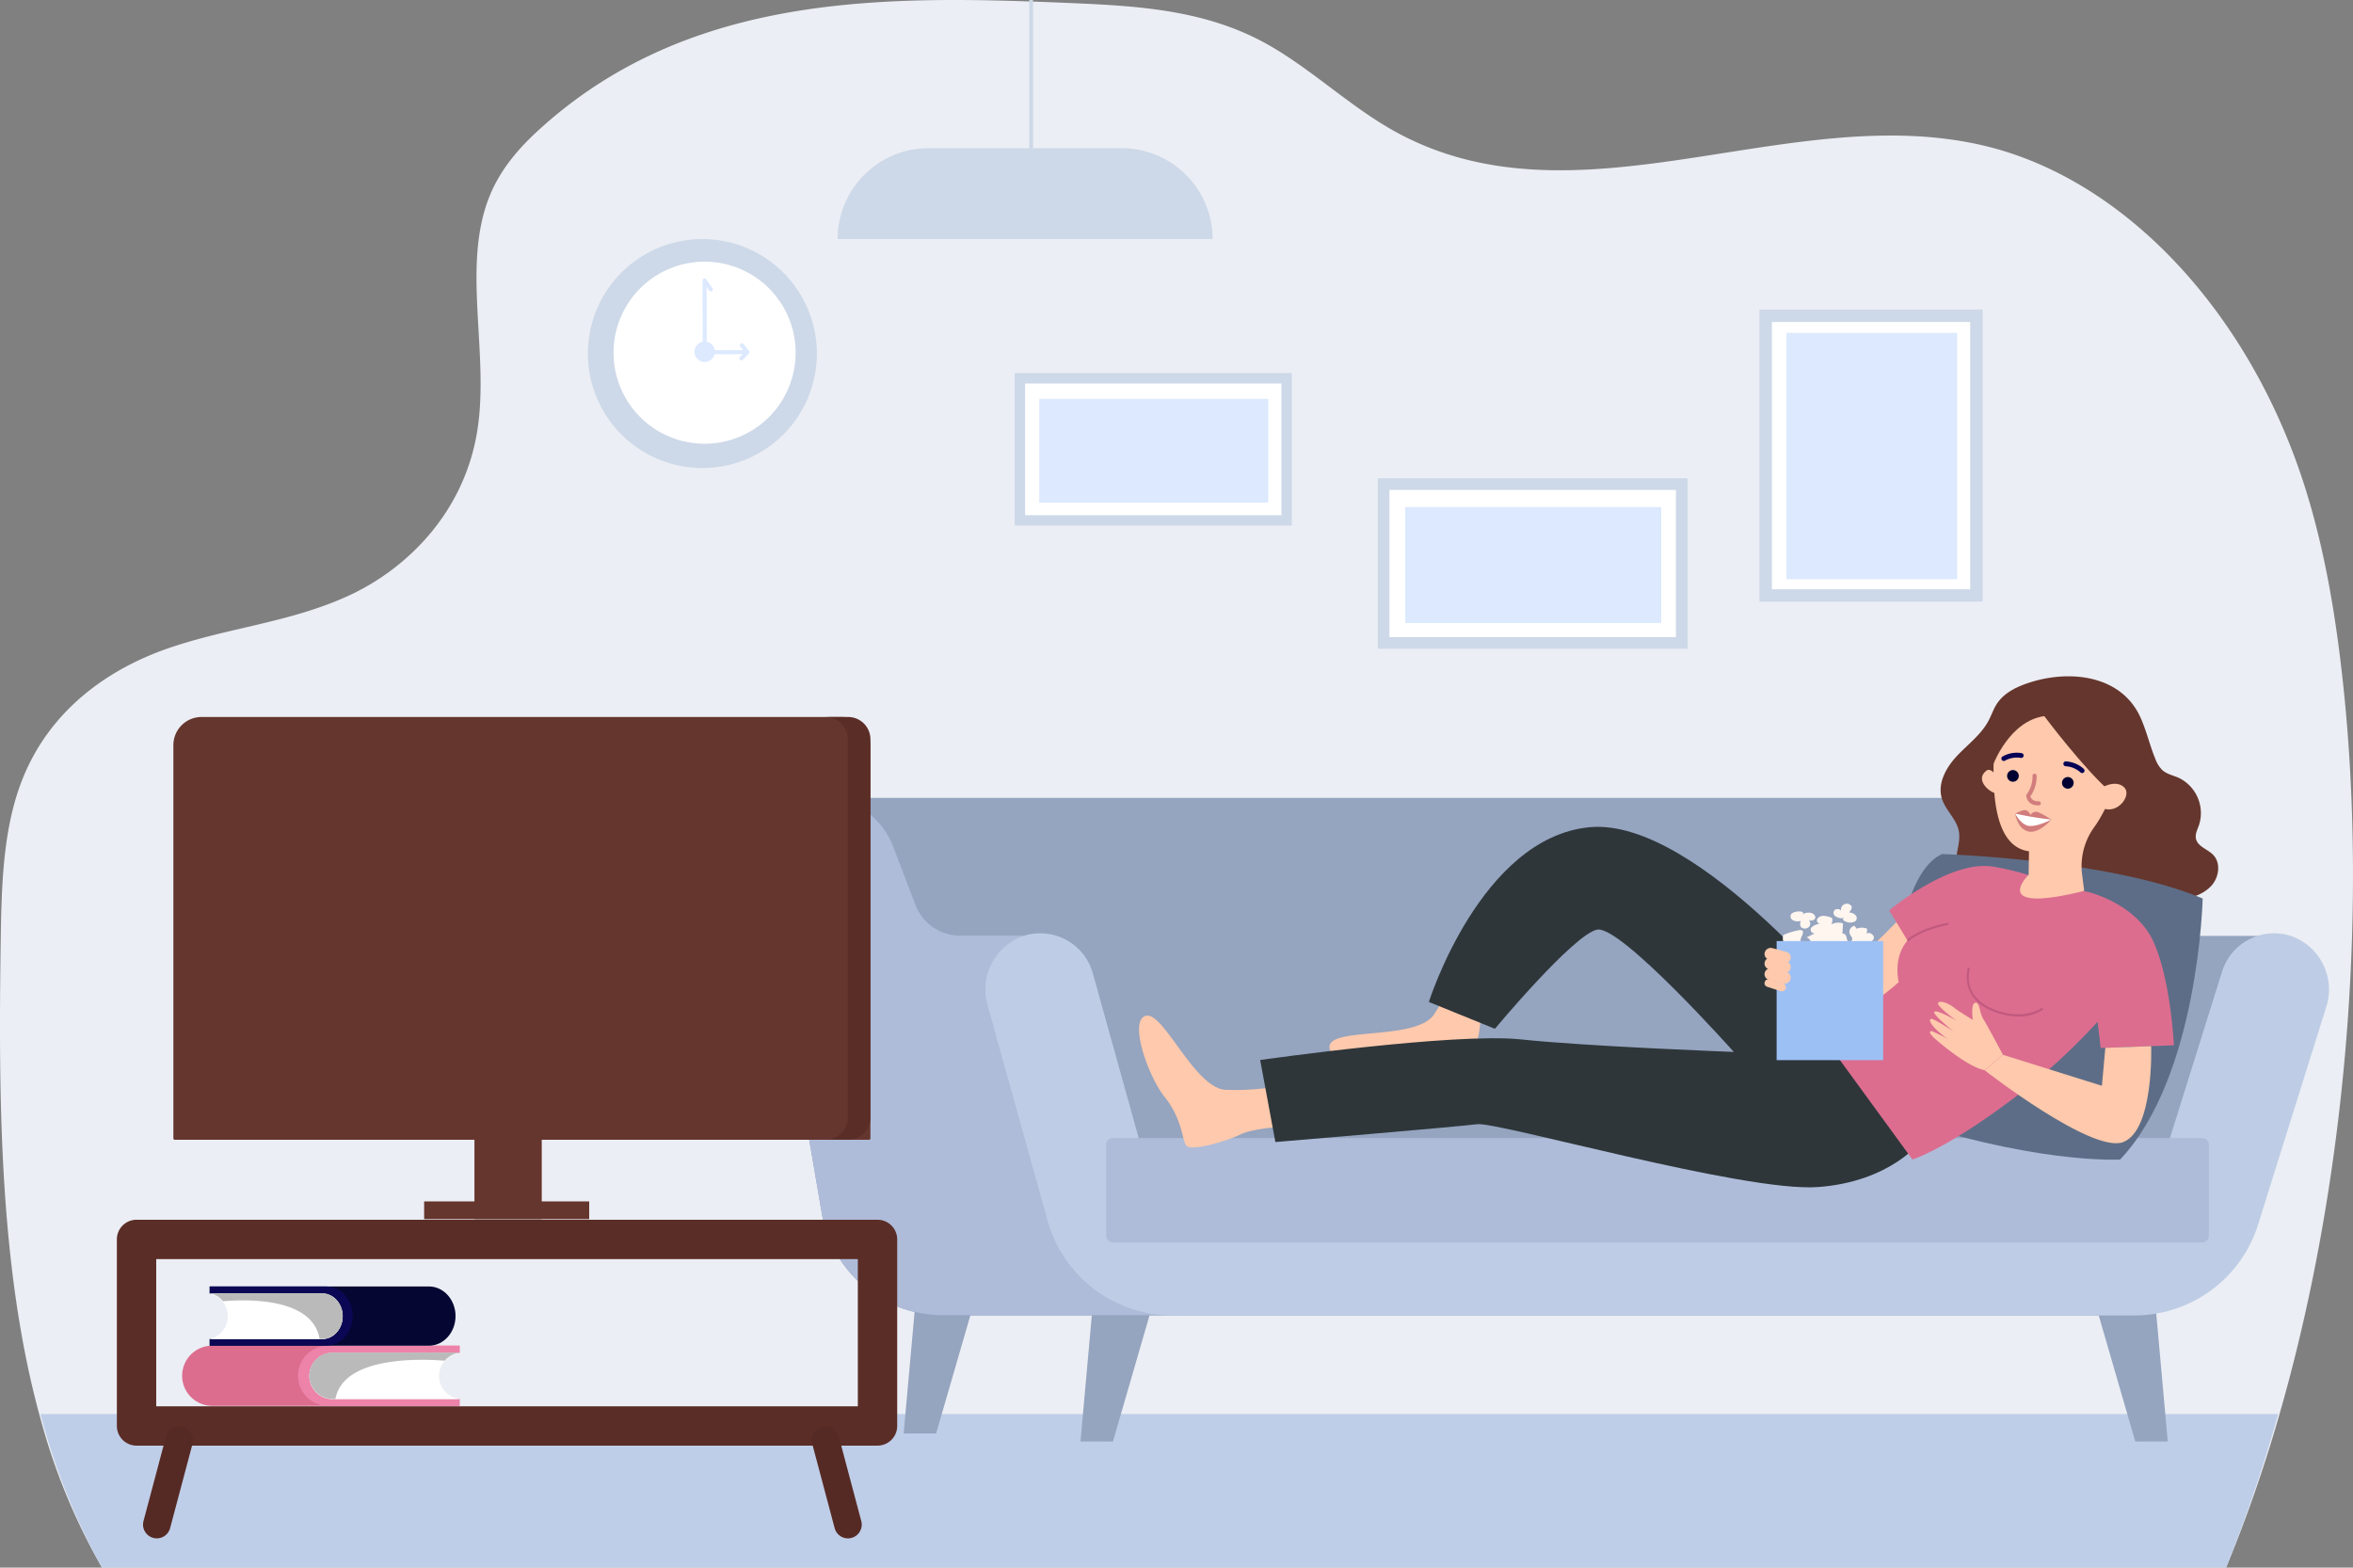 <svg xmlns="http://www.w3.org/2000/svg" width="686.5" height="457.375" viewBox="0 0 686.5 457.375"><rect x="0" y="0" width="686.5" height="457.375" fill="#808080" stroke="none"/><defs><clipPath id="clip-path"><path id="Rectangle_6875" fill="none" d="M0 0h686.5v457.375H0z" data-name="Rectangle 6875"/></clipPath></defs><g id="Banner_Image_updated" data-name="Banner Image updated" transform="translate(0 -.004)"><g id="Group_21660" clip-path="url(#clip-path)" data-name="Group 21660" transform="translate(0 .003)"><path id="Path_47602" fill="#ebeef4" d="M11.812 413.918a181.744 181.744 0 0 0 17.941 43.461h619.725a414.456 414.456 0 0 0 15.2-43.461c19.438-66.784 26.209-145.335 19.016-213.633-2.047-19.409-5.209-38.723-10.806-56.85-15.941-51.624-52.519-90.972-93.759-100.861-57.495-13.79-119.94 25.922-173.546-5.006-12.847-7.411-24.355-18.573-37.361-25.475-17.91-9.5-37.631-10.431-56.9-11.242Q305.624.609 299.86.409l-.836-.025C249.777-1.25 198.271.9 157.851 37.32c-5.989 5.4-11.791 11.73-15.149 20.253-8.095 20.543.276 46.051-3.544 68.683-3.954 23.41-20.4 39.7-37.429 47.54s-35.311 9.338-52.745 15.387-35.115 18.173-43.033 39.725C.757 243.038.428 259.344.2 275.071c-.677 46.7-.282 96.061 11.611 138.847" data-name="Path 47602" transform="translate(0 -.003)"/><path id="Path_47603" fill="#bfcee8" d="M33.511 1170.446a190.705 190.705 0 0 0 17.941 44.816h619.724a436.414 436.414 0 0 0 15.2-44.816Z" data-name="Path 47603" transform="translate(-21.699 -757.887)"/><path id="Path_47604" fill="#95a4bf" d="m915.255 1081.193-11.447 39.473h-9.473l3.552-39.473Z" data-name="Path 47604" transform="translate(-579.098 -700.093)"/><path id="Path_47605" fill="#95a4bf" d="m1734.936 1081.193 11.447 39.473h9.474l-3.553-39.473Z" data-name="Path 47605" transform="translate(-1123.403 -700.093)"/><path id="Path_47606" fill="#95a4bf" d="m768.888 1074.548-11.447 39.473h-9.474l3.553-39.473Z" data-name="Path 47606" transform="translate(-484.322 -695.791)"/><path id="Path_47607" fill="#95a4bf" d="m1032.115 691.685-6.539-17.112A22.03 22.03 0 0 0 1005 660.406H654.452A21.771 21.771 0 0 0 633 685.859l16.413 95.636a36.021 36.021 0 0 0 35.5 29.927h350.646l37.14-110.731h-27.5a14.006 14.006 0 0 1-13.083-9.007" data-name="Path 47607" transform="translate(-409.669 -427.626)"/><path id="Path_47608" fill="#aebcd9" d="M689.831 700.751a14.006 14.006 0 0 1-13.083-9.007l-6.539-17.112a22.02 22.02 0 0 0-18.24-14.027A21.775 21.775 0 0 0 633 685.919l16.414 95.636a36.02 36.02 0 0 0 35.5 29.927h70.883L717.33 700.751Z" data-name="Path 47608" transform="translate(-409.67 -427.755)"/><path id="Path_47609" fill="#becde5" d="M1151.2 883.968H869.926a37.863 37.863 0 0 1-36.246-28.084l-17.394-62.466a16.514 16.514 0 0 1 10.985-20.337 15.949 15.949 0 0 1 19.79 11.288l14.891 53.476a17.836 17.836 0 0 0 17.074 13.229H1142.4a17.813 17.813 0 0 0 16.905-12.66l17.082-54.558a15.923 15.923 0 0 1 20.139-10.619 16.543 16.543 0 0 1 10.333 20.694l-19.775 63.161a37.817 37.817 0 0 1-35.888 26.876" data-name="Path 47609" transform="translate(-528.158 -500.172)"/><path id="Path_47610" fill="#aebcd9" d="M1235.375 942.025H917.553a1.942 1.942 0 0 0-1.942 1.942v26.565a1.942 1.942 0 0 0 1.942 1.942h317.822a1.942 1.942 0 0 0 1.942-1.942v-26.565a1.942 1.942 0 0 0-1.942-1.942" data-name="Path 47610" transform="translate(-592.875 -609.98)"/><path id="Path_47611" fill="#65362d" d="M1664.631 571.882c1.745 3.9 2.686 8.119 4.325 12.067a8.56 8.56 0 0 0 2.062 3.263c1.311 1.149 3.116 1.5 4.712 2.2a11.426 11.426 0 0 1 5.955 13.779c-.464 1.309-1.19 2.646-.9 4 .491 2.292 3.372 3.021 5.012 4.7 2.3 2.349 1.74 6.491-.448 8.945s-5.515 3.544-8.746 4.152a6.251 6.251 0 0 0-3.046 1.109 7.33 7.33 0 0 0-1.365 1.968 14.014 14.014 0 0 1-13.664 6.675c-6.295-.857-11.453-5.974-17.78-6.545-4.876-.44-9.612 1.908-14.508 1.937a15.422 15.422 0 0 1-15.429-17.026c.29-2.774 1.331-5.554.758-8.284-.73-3.48-3.9-5.989-4.923-9.4-1.324-4.408 1.275-9.051 4.427-12.4s7.021-6.171 9.185-10.234c.858-1.612 1.422-3.379 2.412-4.912 2.165-3.351 6.056-5.142 9.861-6.341 11.677-3.683 26.559-2.037 32.1 10.35" data-name="Path 47611" transform="translate(-1040.105 -362.483)"/><path id="Path_47612" fill="#5d6d87" d="M1575.192 706.924s48.733 1.486 75.968 12.98c0 0-1.184 51.948-24.078 76.143 0 0-25.467 1.664-69.574-13.73 0 0 .136-68.17 17.684-75.393" data-name="Path 47612" transform="translate(-1008.515 -457.747)"/><path id="Path_47613" fill="#fec9ac" d="M987.109 872.876s-10.682.44-14.706 2.438-14.807 5.151-15.917 3.135-1.284-7.948-6.191-14.056-10.614-22.542-5.436-23.718 14.217 21.281 23.289 21.619a72.346 72.346 0 0 0 16.241-1.217Z" data-name="Path 47613" transform="translate(-610.489 -544.325)"/><path id="Path_47614" fill="#fec9ac" d="M1149.784 801.67s-5.074 9.41-5.41 13.891-3.128 15.363-5.428 15.287-7.49-2.953-15.247-1.851-24.8-2.379-23.171-7.432 25.557-1.363 30.478-8.991a72.34 72.34 0 0 0 7.244-14.587Z" data-name="Path 47614" transform="translate(-712.542 -516.713)"/><path id="Path_47615" fill="#fec9ac" d="M1537.708 752.27s-12.111 13.571-19.577 17.835-.265 7.1-.265 7.1l9.864 5.6 17.16-10-3.519-16.845Z" data-name="Path 47615" transform="translate(-980.824 -487.11)"/><path id="Path_47616" fill="#2e363a" d="M1235.937 776s-8.74 11.934-30.129 13.507-93.495-19.119-99.449-18.339-58.853 5.208-58.853 5.208l-4.44-23.936s56.589-8.065 76.064-6.008 62.13 3.655 62.13 3.655-33.048-37.075-39.9-35.679-29.815 28.924-29.815 28.924l-19.261-7.828s15.122-48.021 46.932-50.983 79.122 56.868 79.122 56.868Z" data-name="Path 47616" transform="translate(-675.405 -443.169)"/><path id="Path_47617" fill="#dc6d8f" d="M1586.412 724.319s14.1 3.29 19.208 14.541 5.98 30.24 5.98 30.24l-21.359.784-.9-7.636a181.742 181.742 0 0 1-27.783 24.735c-17.462 12.781-26.251 15.44-26.251 15.44l-25.929-35.554s16.207-10.926 21.934-16.2c0 0-1.8-7.14 2.577-12.111l-5.351-8.82s17.675-14.816 30.239-12.768 18.59 6.223 27.634 7.351" data-name="Path 47617" transform="translate(-977.352 -464.125)"/><path id="Path_47618" fill="#fec9ac" d="M1691.386 865.924s.876 24.476-8.143 27.991-40.4-20.9-40.4-20.9l5.262-4.571 28.909 9.05 1-11.081Z" data-name="Path 47618" transform="translate(-1063.772 -560.703)"/><path id="Path_47619" fill="#fff6f0" d="M1500.178 761.8a4.082 4.082 0 0 0-2.981.039c-.2-.281-.393-.565-.588-.846a1.824 1.824 0 0 0-1.453 2.251c.175.454.56.839.715 1.3a.851.851 0 0 1-.655 1.141c-.687 0-.885-.761-.948-1.323s-.615-1.291-1.211-1.01l.186-3.068a4.457 4.457 0 0 0-3.445.31 2.224 2.224 0 0 0 .218-1.9 7.209 7.209 0 0 0-2.219-.6 2.328 2.328 0 0 0-2.024.771 1.026 1.026 0 0 0 .73 1.548 4.089 4.089 0 0 0-2.525 1.1 1.087 1.087 0 0 0 1.048 1.682l-2.406 1.16a2.046 2.046 0 0 1 1.251 1.4 2.372 2.372 0 0 0-2.7 1.006 2.855 2.855 0 0 1-.016-2.633c.326-.644.758-1.6-.032-1.859a1.557 1.557 0 0 0-.746.006 19.106 19.106 0 0 0-4.581 1.415c-.73 2.721 2.024 5.443 5.276 6.22s6.748.062 9.9-.948c3.172-1.012 6.859-1.8 9.869-3.077 3.251-1.382-.1-3.708-.747-2.437.04-.151.342-1.539.083-1.64" data-name="Path 47619" transform="translate(-955.527 -490.873)"/><path id="Rectangle_6866" fill="#9dc0f4" d="M0 0h31.085v34.739H0z" data-name="Rectangle 6866" transform="translate(518.341 274.564)"/><path id="Path_47620" fill="#fff6f0" d="m1485.873 755.379.024-.333a3.485 3.485 0 0 1 2.294-.144c.726.245 1.254.947 1 1.562a1.268 1.268 0 0 1-1.878.346 1.631 1.631 0 0 1 .179 2.013 1.722 1.722 0 0 1-2.223.337c-.608-.484-.465-1.3-.274-1.974a3.071 3.071 0 0 1-2.183-.154 1.292 1.292 0 0 1-.726-1.614c.357-.742 1.484-.97 2.449-1.006.516-.016 1.231.161 1.151.582Z" data-name="Path 47620" transform="translate(-959.62 -488.496)"/><path id="Path_47621" fill="#fff6f0" d="M1520.5 751.973c-.06.1-.123.2-.182.3a3.331 3.331 0 0 1-2.176-.6 1.181 1.181 0 0 1-.182-1.764c.524-.484 1.707-.343 1.893.287a1.734 1.734 0 0 1 .794-1.911 1.713 1.713 0 0 1 2.207.411c.326.637-.195 1.34-.691 1.9a2.788 2.788 0 0 1 1.937.846 1.21 1.21 0 0 1-.1 1.718 3.054 3.054 0 0 1-2.731.134c-.484-.147-1.056-.542-.782-.9Z" data-name="Path 47621" transform="translate(-982.699 -484.381)"/><path id="Path_47622" fill="#fec9ac" d="M1467.3 788.914a1.806 1.806 0 0 0 .8-1.011 1.657 1.657 0 0 0-1.155-2.112l-4.123-1.113a1.824 1.824 0 0 0-2.194 1.207 1.657 1.657 0 0 0 1.156 2.112l4.123 1.113a1.8 1.8 0 0 0 1.39-.2" data-name="Path 47622" transform="translate(-945.733 -508.055)"/><path id="Path_47623" fill="#fec9ac" d="M1467.3 796.862a1.806 1.806 0 0 0 .8-1.01 1.657 1.657 0 0 0-1.155-2.112l-4.123-1.114a1.824 1.824 0 0 0-2.194 1.208 1.657 1.657 0 0 0 1.156 2.112l4.123 1.114a1.8 1.8 0 0 0 1.39-.2" data-name="Path 47623" transform="translate(-945.734 -513.202)"/><path id="Path_47624" fill="#fec9ac" d="M1467.3 805.653a1.8 1.8 0 0 0 .8-1.01 1.657 1.657 0 0 0-1.155-2.112l-4.122-1.114a1.823 1.823 0 0 0-2.193 1.208 1.656 1.656 0 0 0 1.155 2.112l4.122 1.114a1.8 1.8 0 0 0 1.389-.2" data-name="Path 47624" transform="translate(-945.734 -518.894)"/><path id="Path_47625" fill="#fec9ac" d="M1466.206 813.849a1.205 1.205 0 0 0 .518-.62 1.105 1.105 0 0 0-.7-1.445l-3.907-1.264a1.211 1.211 0 0 0-1.5.735 1.1 1.1 0 0 0 .7 1.445l3.907 1.264a1.2 1.2 0 0 0 .981-.116" data-name="Path 47625" transform="translate(-945.733 -524.791)"/><path id="Path_47626" fill="#c1597e" d="M1642.93 815.192a19.956 19.956 0 0 1-7.827-1.727c-9.484-4.03-6.857-12.457-6.829-12.541l.588.191c-.1.324-2.467 7.977 6.483 11.78 9.039 3.842 14.459-.217 14.513-.258l.38.489a12.413 12.413 0 0 1-7.307 2.067" data-name="Path 47626" transform="translate(-1054.108 -518.614)"/><path id="Path_47627" fill="#c1597e" d="m1578.746 769.256-.406-.466c4.151-3.614 11.715-4.908 12.036-4.963l.1.612c-.076.012-7.713 1.319-11.731 4.817" data-name="Path 47627" transform="translate(-1022.004 -494.593)"/><path id="Path_47628" fill="#fec9ac" d="M1644.62 638.908s-1.547-2.41-2.811-1.457c-3.221 2.431.179 5.769 2.292 6.507Z" data-name="Path 47628" transform="translate(-1062.244 -412.618)"/><path id="Path_47629" fill="#fec9ac" d="M1673.2 566.216c9.744.778 15.609 6.841 15.983 16.609a19.413 19.413 0 0 1-1.791 8.952c-2.783 6.739-5.081 12.169-7.9 16.1a19.373 19.373 0 0 0-3.583 13.727l.629 4.915c-28.152 6.966-16.215-4.7-16.215-4.7l.1-6.862c-12.228-1.638-10.268-24.22-10.171-30.9h.019c-.006-.251-.012-.5-.008-.754.162-11.182 11.605-18 22.936-17.093" data-name="Path 47629" transform="translate(-1068.461 -366.584)"/><path id="Path_47630" fill="#010131" d="M1661.341 639.272a1.7 1.7 0 1 1 1.833 1.554 1.7 1.7 0 0 1-1.833-1.554" data-name="Path 47630" transform="translate(-1075.746 -412.751)"/><path id="Path_47631" fill="#010131" d="M1706.76 645.034a1.7 1.7 0 1 1 1.833 1.554 1.7 1.7 0 0 1-1.833-1.554" data-name="Path 47631" transform="translate(-1105.155 -416.482)"/><path id="Path_47632" fill="#d17d7d" d="M1668.037 671.589s2.362-1.274 3.21-.974a2.529 2.529 0 0 1 1.252 1.379 1.964 1.964 0 0 1 1.644-.95c1.055.058 4.435 2.289 4.435 2.289s-3.626 4.256-6.776 3.452c-3.209-.818-3.765-5.195-3.765-5.195" data-name="Path 47632" transform="translate(-1080.085 -434.207)"/><path id="Path_47633" fill="#040156" d="M1713.288 633.655a.706.706 0 0 0 .57-1.2 8.478 8.478 0 0 0-5.225-2.2.706.706 0 0 0-.743.668.724.724 0 0 0 .668.742 7.065 7.065 0 0 1 4.3 1.78.7.7 0 0 0 .434.206" data-name="Path 47633" transform="translate(-1105.89 -408.104)"/><path id="Path_47634" fill="#040156" d="M1662.691 624.5a.707.707 0 0 0-.166-1.318 8.391 8.391 0 0 0-5.585.961.706.706 0 0 0 .7 1.229 7.034 7.034 0 0 1 4.578-.812.7.7 0 0 0 .477-.06" data-name="Path 47634" transform="translate(-1072.667 -403.439)"/><path id="Path_47635" fill="#d17d7d" d="M1679.854 649.573a3.025 3.025 0 0 1-2.7-2.723.6.6 0 0 1 .14-.418 8.786 8.786 0 0 0 1.693-5.424.595.595 0 0 1 1.188-.062 9.985 9.985 0 0 1-1.8 6.042c.11.471.578 1.527 2.487 1.46a.6.6 0 0 1 .042 1.189 5.31 5.31 0 0 1-1.052-.063" data-name="Path 47635" transform="translate(-1085.989 -414.66)"/><path id="Path_47636" fill="#fff" d="M1678.578 675.207a100.8 100.8 0 0 1-10.541-1.743s1.683 3.413 4.153 3.6 6.389-1.858 6.389-1.858" data-name="Path 47636" transform="translate(-1080.085 -436.081)"/><path id="Path_47637" fill="#65362d" d="M1664.382 574.462s11.721 15.69 19.816 22.569l5.618-9.379s2.683-24.075-17.479-23.134-24.144 8.986-22.825 23.978c0 0 4.749-12.65 14.87-14.034" data-name="Path 47637" transform="translate(-1067.942 -365.52)"/><path id="Path_47638" fill="#fec9ac" d="M1737.253 650.659a2.89 2.89 0 0 1 1.535-1.351c1.353-.522 3.731-1.08 5.337.573 2.356 2.426-2.545 8.694-7.254 5.475 0 0-1.339-1.378.382-4.7" data-name="Path 47638" transform="translate(-1124.335 -420.097)"/><path id="Path_47639" fill="#fec9ac" d="M1618.733 844.664s-4.38-8.258-5.679-10.354-1-5.092-2.4-4.792-.7 4.992-.7 4.992-4.293-2.6-5.492-3.595-3.794-2.238-4.592-1.418 5.291 5.213 5.291 5.213-5.491-3.2-6.39-2.6 5.492 5.691 5.492 5.691-5.691-3.694-6.39-3.594-.6 1 1.1 2.8a23.539 23.539 0 0 0 3.894 3.2 53.207 53.207 0 0 0-4.793-2.4c-.6-.1-1.5.2 1.3 2.6s9.839 8.077 14.133 8.776Z" data-name="Path 47639" transform="translate(-1034.378 -536.942)"/><path id="Path_47640" fill="#65362d" d="M151.727 593.493H338.66a8.218 8.218 0 0 1 8.219 8.218v114.721a.41.41 0 0 1-.41.41H143.921a.408.408 0 0 1-.41-.41V601.711a8.216 8.216 0 0 1 8.216-8.218" data-name="Path 47640" transform="translate(-92.926 -384.299)"/><path id="Path_47641" fill="#5b2d27" d="M689.783 710.352V599.986a6.494 6.494 0 0 0-6.493-6.493h6.61a6.492 6.492 0 0 1 6.493 6.493v110.366a6.49 6.49 0 0 1-6.493 6.49h-6.61a6.492 6.492 0 0 0 6.493-6.49" data-name="Path 47641" transform="translate(-442.443 -384.299)"/><path id="Path_47642" fill="#5b2d27" d="M312.913 1021.124h-204.7v42.939h204.7Zm-210.442 54.419a5.738 5.738 0 0 1-5.74-5.74v-54.422a5.738 5.738 0 0 1 5.74-5.74h216.185a5.74 5.74 0 0 1 5.74 5.74v54.419a5.74 5.74 0 0 1-5.74 5.74Z" data-name="Path 47642" transform="translate(-62.635 -653.762)"/><path id="Rectangle_6867" fill="#65362d" d="M0 0h19.636v50.223H0z" data-name="Rectangle 6867" transform="translate(138.42 305.469)"/><path id="Rectangle_6868" fill="#65362d" d="M0 0h48.155v5.166H0z" data-name="Rectangle 6868" transform="translate(123.746 350.525)"/><path id="Path_47643" fill="#562a24" d="M682.455 1213.334a4.022 4.022 0 0 0 3.886-5.052l-6.553-24.645a4.019 4.019 0 1 0-7.768 2.066l6.553 24.645a4.023 4.023 0 0 0 3.881 2.987" data-name="Path 47643" transform="translate(-435.058 -764.495)"/><path id="Path_47644" fill="#562a24" d="M122.4 1213.329a4.024 4.024 0 0 0 3.882-2.987l6.553-24.645a4.019 4.019 0 1 0-7.768-2.066l-6.552 24.645a4.022 4.022 0 0 0 3.886 5.052" data-name="Path 47644" transform="translate(-76.65 -764.49)"/><path id="Path_47645" fill="#dc6d8f" d="M159.276 1113.865h72.251v2.082h-37.069a6.763 6.763 0 0 0 0 13.527h37.068v1.949h-72.25a8.779 8.779 0 0 1 0-17.557" data-name="Path 47645" transform="translate(-97.45 -721.249)"/><path id="Path_47646" fill="#ed83a9" d="M246.678 1122.644a8.78 8.78 0 0 1 8.781-8.779h38.346v2.082h-37.068a6.763 6.763 0 0 0 0 13.527h37.068v1.948h-38.346a8.78 8.78 0 0 1-8.781-8.779" data-name="Path 47646" transform="translate(-159.729 -721.249)"/><path id="Path_47647" fill="#fff" d="M262.794 1119.787h37.068v.046a6.762 6.762 0 0 0 0 13.434v.047h-37.068a6.763 6.763 0 0 1 0-13.527" data-name="Path 47647" transform="translate(-165.785 -725.084)"/><path id="Path_47648" fill="#bababa" d="M256.032 1126.348a6.762 6.762 0 0 1 6.762-6.762h37.068v.046a6.757 6.757 0 0 0-4.362 2.327c-7.414-.587-29.527-1.272-31.856 11.154h-.851a6.763 6.763 0 0 1-6.762-6.765" data-name="Path 47648" transform="translate(-165.785 -724.954)"/><path id="Path_47649" fill="#060633" d="M237.529 1064.857h-63.953v2.047h32.81c3.307 0 5.987 2.982 5.987 6.658s-2.68 6.659-5.987 6.659h-32.81v1.919h63.953c4.291 0 7.77-3.867 7.77-8.642s-3.479-8.64-7.77-8.64" data-name="Path 47649" transform="translate(-112.394 -689.516)"/><path id="Path_47650" fill="#0b0755" d="M215.288 1073.5c0-4.773-3.479-8.64-7.77-8.64h-33.943v2.047h32.81c3.308 0 5.988 2.982 5.988 6.658s-2.68 6.659-5.988 6.659h-32.81v1.919h33.943c4.292 0 7.77-3.867 7.77-8.643" data-name="Path 47650" transform="translate(-112.393 -689.516)"/><path id="Path_47651" fill="#fff" d="M206.385 1070.686h-32.81v.046a6.777 6.777 0 0 1 0 13.225v.043h32.81c3.308 0 5.987-2.979 5.987-6.656s-2.68-6.659-5.987-6.659" data-name="Path 47651" transform="translate(-112.393 -693.29)"/><path id="Path_47652" fill="#bababa" d="M212.372 1077.141c0-3.675-2.68-6.656-5.987-6.656h-32.81v.047a5.814 5.814 0 0 1 3.859 2.288c6.564-.576 26.134-1.25 28.2 10.98h.753c3.307 0 5.987-2.981 5.987-6.659" data-name="Path 47652" transform="translate(-112.393 -693.16)"/><path id="Path_47653" fill="#cdd8e8" d="M486.626 231.3a33.395 33.395 0 1 1 33.395 33.394 33.394 33.394 0 0 1-33.395-33.394" data-name="Path 47653" transform="translate(-315.099 -128.147)"/><path id="Path_47654" fill="#fff" d="M507.837 243.152a26.565 26.565 0 1 1 26.563 26.565 26.565 26.565 0 0 1-26.564-26.565" data-name="Path 47654" transform="translate(-328.834 -140.245)"/><path id="Path_47655" fill="#dce9ff" d="M574.855 285.735a2.974 2.974 0 1 1 2.974 2.974 2.973 2.973 0 0 1-2.974-2.974" data-name="Path 47655" transform="translate(-372.229 -183.094)"/><path id="Path_47656" fill="#dce9ff" d="M582.147 252.46h.6a.59.59 0 1 0 0-1.18h-.006l-.029-18.329.74 1.069a.589.589 0 1 0 .969-.67l-1.816-2.634a.591.591 0 0 0-1.076.336l.033 20.819a.589.589 0 0 0 .59.589" data-name="Path 47656" transform="translate(-376.548 -149.228)"/><path id="Path_47657" fill="#dce9ff" d="M590.327 292.792a.582.582 0 0 0 .424-.18l1.755-1.817a.589.589 0 0 0-.424-1l-13.851.032a.591.591 0 0 0-.59.59v.595a.59.59 0 1 0 1.18 0v-.006l11.869-.027-.786.813a.589.589 0 0 0 .424 1" data-name="Path 47657" transform="translate(-374.033 -187.649)"/><path id="Path_47658" fill="#dce9ff" d="M614.514 287.289a.6.6 0 0 0 .374-.133.592.592 0 0 0 .082-.83l-1.637-2.008a.591.591 0 0 0-.916.747l1.64 2.008a.59.59 0 0 0 .457.217" data-name="Path 47658" transform="translate(-396.465 -183.962)"/><path id="Path_47659" fill="#cdd8e8" d="M719.851 122.686h56.365a26.512 26.512 0 0 1 26.513 26.514H693.338a26.514 26.514 0 0 1 26.513-26.513" data-name="Path 47659" transform="translate(-448.949 -79.442)"/><path id="Path_47660" fill="#cdd8e8" d="M851.914 0v46.314h1.116V.038L851.914 0" data-name="Path 47660" transform="translate(-551.63 -.003)"/><path id="Rectangle_6869" fill="#fff" d="M0 0h77.81v41.45H0z" data-name="Rectangle 6869" transform="translate(297.571 110.376)"/><path id="Path_47661" fill="#cdd8e8" d="M917.73 311.875h-74.78V350.3h74.78Zm-77.807-3.03h80.837v44.481h-80.837Z" data-name="Path 47661" transform="translate(-543.866 -199.984)"/><path id="Rectangle_6870" fill="#dce9ff" d="M0 0h66.812v30.254H0z" data-name="Rectangle 6870" transform="translate(303.205 116.375)"/><path id="Rectangle_6871" fill="#fff" d="M0 0h86.987v46.339H0z" data-name="Rectangle 6871" transform="translate(403.675 141.245)"/><path id="Path_47662" fill="#cdd8e8" d="M1227.422 399.3h-83.6v42.953h83.6Zm-86.984-3.387h90.371v49.727h-90.371Z" data-name="Path 47662" transform="translate(-738.455 -256.363)"/><path id="Rectangle_6872" fill="#dce9ff" d="M0 0h74.692v33.822H0z" data-name="Rectangle 6872" transform="translate(409.974 147.952)"/><path id="Rectangle_6873" fill="#fff" d="M0 0h61.471v81.599H0z" data-name="Rectangle 6873" transform="translate(515.154 92.143)"/><path id="Path_47663" fill="#cdd8e8" d="M1517.856 259.9h-57.863v78h57.863Zm-61.471-3.607h65.079V341.5h-65.079Z" data-name="Path 47663" transform="translate(-943.036 -165.958)"/><path id="Rectangle_6874" fill="#dce9ff" d="M0 0h49.786v71.86H0z" data-name="Rectangle 6874" transform="translate(521.213 97.121)"/></g></g></svg>